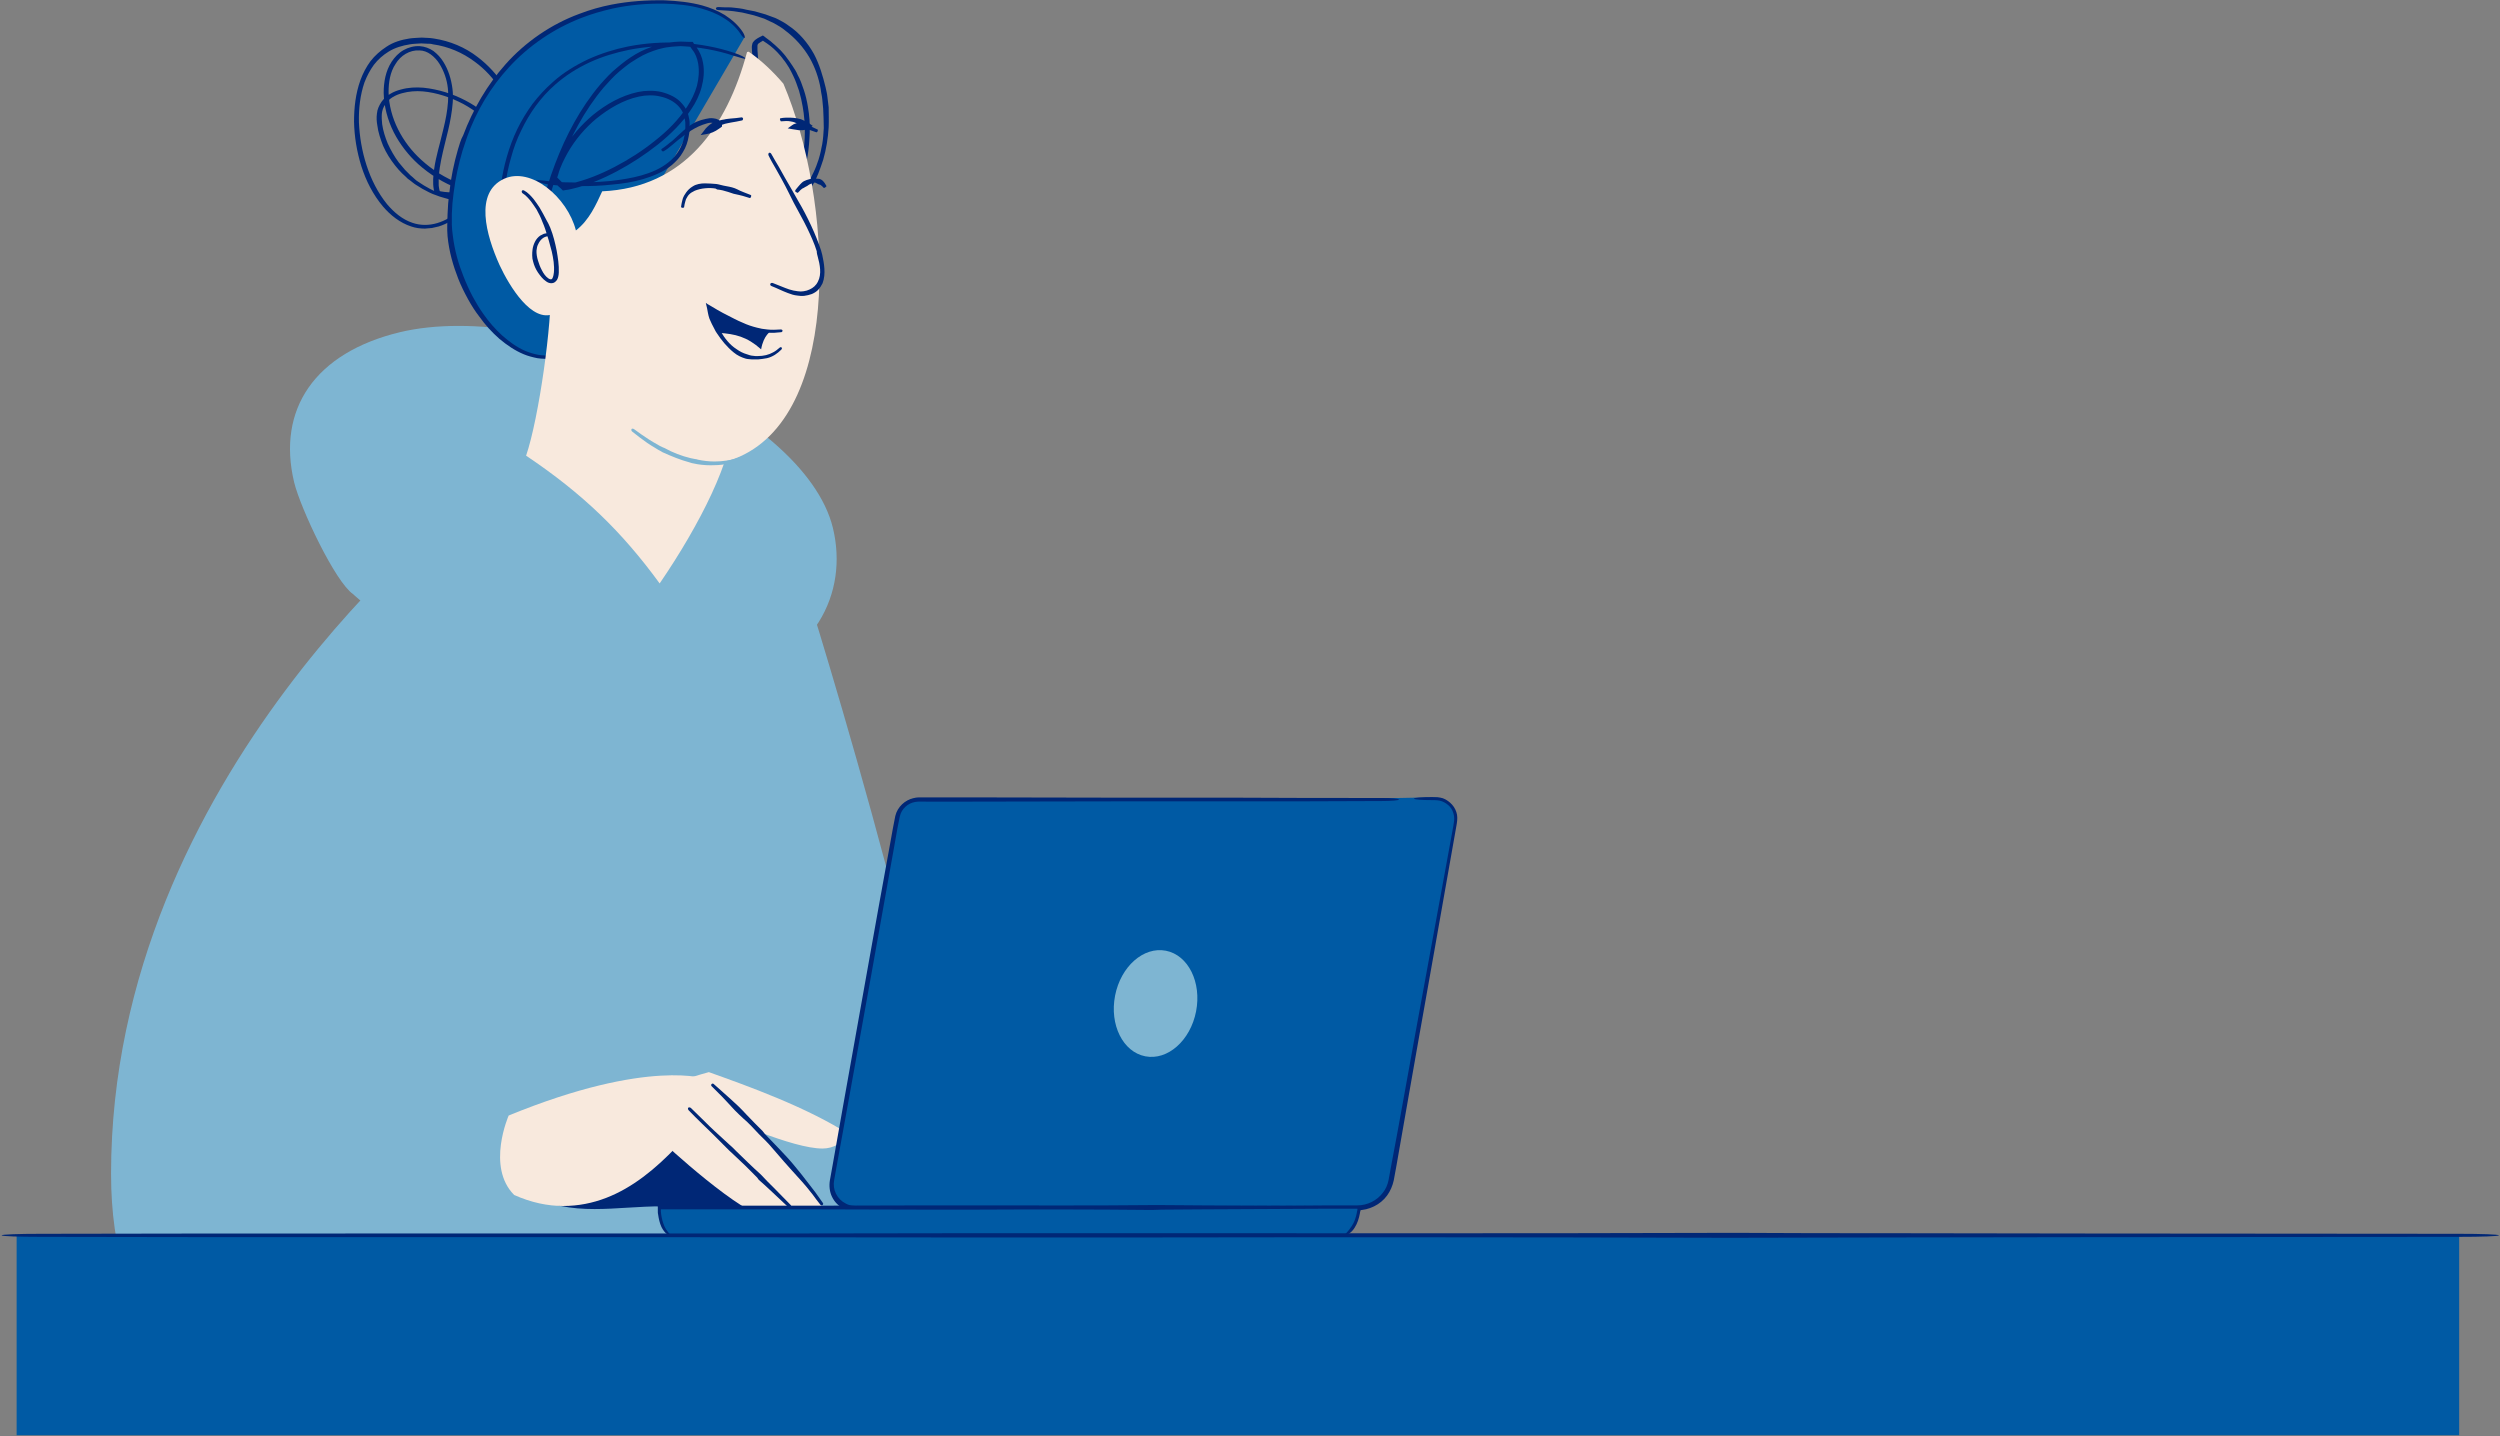 <svg width="818" height="470" viewBox="0 0 818 470" fill="none" xmlns="http://www.w3.org/2000/svg">
<rect x="0" y="0" width="818" height="470" fill="#808080" stroke="none"/>
<g clip-path="url(#clip0_2156_325)">
<path d="M160.84 64.6C157.84 65.1 154.74 65.2 151.74 64.9C150.94 64.9 150.24 64.7 149.44 64.6C148.74 64.5 147.94 64.4 147.24 64.2C145.74 63.8 144.34 63.4 142.94 62.8C141.44 62.3 140.14 61.5 138.74 60.7L136.74 59.4C136.04 59 135.54 58.4 134.94 57.9L134.34 57.4C134.14 57.2 133.94 57 133.74 56.8L132.54 55.6C131.84 54.8 131.14 53.9 130.44 53.1C129.04 51.2 127.84 49.1 126.84 46.9C126.04 44.9 125.34 42.8 125.04 40.6C124.94 39.5 124.84 38.3 124.94 37.2C125.04 36.1 125.44 35 126.14 34C127.34 32.2 129.34 31.1 131.54 30.5C133.74 29.9 136.04 29.7 138.34 29.9C142.94 30.3 147.54 31.9 151.54 34C153.54 35.1 155.44 36.3 157.14 37.8C158.84 39.3 160.34 41 161.44 42.9C162.54 44.8 163.04 47 162.84 49.2C162.64 51.4 161.94 53.6 160.94 55.6C159.84 57.8 158.34 59.9 156.74 61.7C156.44 62 156.54 62 156.44 62L155.84 61.8L154.04 61.3C152.84 61 151.64 60.5 150.44 60.1C145.74 58.3 141.44 55.6 137.84 52.3C134.74 49.5 132.14 46.1 130.24 42.3C128.34 38.5 127.24 34.4 127.14 30.2C127.14 26.9 127.64 23.6 129.44 20.9C131.04 18.2 134.04 16.3 137.24 16.5C138.54 16.5 139.84 17 140.94 17.8C142.04 18.6 143.04 19.7 143.74 20.8C145.24 23.2 146.24 26 146.54 28.9C146.84 31.8 146.54 34.8 146.04 37.7C145.54 40.6 144.74 43.5 144.04 46.4L143.34 49.1C142.84 51.1 142.34 53.2 142.04 55.4C141.74 57.6 141.54 59.8 141.94 62L142.04 62.4L142.14 62.7L142.24 63.1L142.34 63.5V63.7C142.34 63.8 142.44 63.7 142.54 63.8L143.34 64L144.24 64.2L145.04 64.3C146.14 64.4 147.24 64.5 148.44 64.5C150.74 64.4 152.94 63.9 154.94 63.2C157.74 62.2 160.34 60.7 162.64 58.8C164.94 56.9 166.74 54.5 168.04 51.8C169.64 48.3 170.14 44.3 169.64 40.5C168.44 31.8 163.14 23.9 156.34 18.7C152.24 15.5 147.24 13.4 141.94 12.6C141.24 12.5 140.64 12.4 139.94 12.4L137.94 12.3C136.64 12.4 135.24 12.4 133.94 12.6C131.34 13 128.64 13.8 126.44 15.3C124.44 16.6 122.64 18.2 121.24 20C119.84 21.9 118.74 24 117.94 26.2C116.34 30.6 115.84 35.3 115.84 39.8C115.94 44.7 116.74 49.6 118.24 54.4C119.74 59.1 122.04 63.7 125.34 67.6C127.74 70.4 130.84 72.9 134.54 74.1C135.94 74.6 137.54 74.8 139.04 74.8C139.84 74.7 140.54 74.7 141.34 74.6C142.04 74.4 142.84 74.3 143.54 74.1C146.44 73.2 148.94 71.6 151.24 69.7C154.44 66.9 157.04 63.5 159.14 59.9C161.84 55.4 163.74 50.3 165.04 45.2C165.34 44.2 165.34 43.3 165.04 43.2C164.74 43.1 164.34 43.9 164.04 44.9C162.64 49.9 160.74 55 158.04 59.4C155.94 62.9 153.44 66.2 150.34 68.9C148.14 70.7 145.74 72.2 143.04 73C140.34 73.8 137.54 73.8 134.94 72.9C131.64 71.8 128.94 69.5 126.64 66.8C123.64 63.1 121.44 58.7 119.94 54.1C118.44 49.5 117.64 44.7 117.44 40C117.34 35.6 117.84 31.1 119.24 27C120.04 24.9 121.04 23 122.34 21.2C123.64 19.5 125.34 18 127.14 16.9C129.24 15.6 131.64 14.9 134.14 14.5C135.34 14.3 136.64 14.3 137.84 14.2L139.74 14.3C140.34 14.3 141.04 14.3 141.64 14.5C146.64 15.2 151.34 17.2 155.34 20.2C158.64 22.6 161.54 25.7 163.74 29.3C165.94 32.8 167.54 36.8 168.04 40.9C168.54 44.5 167.94 48.2 166.44 51.4C164.14 56.3 159.44 59.9 154.34 61.7L152.54 62.3C151.94 62.4 151.34 62.6 150.64 62.7C148.94 63 147.24 63 145.44 62.8C145.04 62.7 144.54 62.7 144.14 62.6L143.84 62.5V62.3L143.74 62L143.64 61.4C143.54 61 143.54 60.5 143.54 60.1C143.44 56.6 144.14 53.1 144.94 49.6L145.54 47.1C146.24 44.2 147.04 41.3 147.54 38.2C148.04 35.2 148.44 32.1 148.04 29C147.64 25.9 146.74 22.9 145.04 20.2C144.24 18.9 143.14 17.7 141.84 16.7C140.54 15.8 138.94 15.2 137.34 15.1C135.44 15 133.64 15.5 132.04 16.4C130.44 17.3 129.14 18.7 128.14 20.2C126.14 23.3 125.54 26.9 125.54 30.4C125.64 34.9 126.84 39.3 128.84 43.3C130.84 47.2 133.64 50.8 136.84 53.7C140.64 57.1 145.14 59.9 149.94 61.7C151.14 62.1 152.34 62.6 153.64 62.9L155.54 63.4L156.74 63.7C156.84 63.7 156.84 63.8 156.94 63.7L157.04 63.5L157.34 63.2L157.74 62.7C159.44 60.8 161.04 58.7 162.24 56.4C163.34 54.3 164.24 52 164.44 49.5C164.74 47 164.14 44.4 162.94 42.3C161.74 40.1 160.04 38.3 158.24 36.8C156.44 35.3 154.44 34 152.34 32.9C148.14 30.7 143.44 29.2 138.54 28.7C136.14 28.5 133.64 28.6 131.14 29.3C128.74 29.9 126.34 31.2 124.84 33.3C124.04 34.5 123.44 35.8 123.34 37.1C123.14 38.5 123.24 39.7 123.44 40.9C123.74 43.4 124.54 45.6 125.34 47.7C126.34 50 127.74 52.2 129.24 54.1C129.94 55 130.74 55.9 131.54 56.7L132.84 57.9C133.04 58.1 133.24 58.3 133.44 58.5L134.14 59C134.84 59.5 135.44 60.1 136.14 60.5L138.24 61.8C139.74 62.6 141.14 63.4 142.74 63.9C144.14 64.5 145.74 64.8 147.24 65.3C148.04 65.5 148.74 65.6 149.54 65.7C150.34 65.8 151.04 66 151.84 66C154.94 66.2 158.14 66.1 161.14 65.6C162.24 65.4 163.04 65 163.04 64.8C162.84 64.5 161.94 64.5 160.84 64.6Z" fill="#002776"/>
<path d="M255.64 53.6C256.14 51 256.14 48.3 255.74 45.7C255.54 44.3 255.34 43 254.94 41.7C254.74 40.8 254.44 39.9 254.24 38.9C253.94 37.9 253.64 36.9 253.34 35.9C252.74 34.1 252.04 32.3 251.24 30.3C249.74 26.7 248.44 22.8 248.04 19.1C247.94 18.2 247.94 17.2 247.84 16.3C247.84 15.8 247.84 15.3 247.84 14.9C247.94 14.5 247.94 14.4 248.24 14.2C248.54 14 248.94 13.7 249.34 13.5L249.64 13.3C249.64 13.3 249.64 13.3 249.74 13.4L250.94 14.2C251.34 14.5 251.74 14.8 252.04 15C252.84 15.6 253.64 16.4 254.34 17.1C255.04 17.9 255.74 18.6 256.34 19.5C257.04 20.3 257.54 21.2 258.14 22.1C258.64 23 259.14 23.9 259.54 24.8C260.34 26.4 260.84 28 261.44 29.7C261.94 31.4 262.34 33.1 262.64 34.9C263.14 37.7 263.34 40.5 263.34 43.3C263.34 45.7 263.14 48.2 262.74 50.7C262.34 53.2 261.74 55.6 261.14 58L260.84 59.1C260.64 60 260.44 60.8 260.24 61.7L260.14 62.4L260.04 62.7C260.04 62.8 259.94 63 259.94 63.2L259.74 65.7L259.64 67V67.6V67.9V68.1V68.2L259.74 68.1L261.54 66.3C262.14 65.7 262.74 65.1 263.24 64.4L263.74 63.8L264.14 63.2C265.64 61.2 266.84 59.1 267.74 56.8C268.34 55.3 268.84 53.8 269.34 52.3C269.84 50.6 270.24 48.8 270.54 47C270.84 45.2 271.04 43.4 271.14 41.6C271.24 39.4 271.14 37.3 271.14 35.1L270.74 31.8C270.64 30.7 270.34 29.6 270.14 28.6C269.24 24.9 268.14 21.1 266.34 17.7C264.34 14.1 261.54 10.7 258.04 8.4L257.04 7.7L256.04 7.1L253.94 6L250.44 4.7L246.94 3.7L244.34 3.2L243.04 2.9C242.64 2.8 242.14 2.8 241.74 2.7C240.64 2.6 239.54 2.4 238.44 2.4C237.34 2.4 236.24 2.4 235.04 2.3C234.54 2.3 234.24 2.5 234.24 2.8C234.24 3.1 234.64 3.3 235.04 3.3C236.14 3.4 237.24 3.4 238.34 3.5C239.44 3.6 240.54 3.7 241.54 3.9C241.94 4 242.44 4 242.84 4.1L244.14 4.4C244.94 4.6 245.84 4.8 246.64 5L250.04 6.1L253.24 7.6L255.14 8.7L256.04 9.3L256.94 10C260.14 12.4 262.84 15.4 264.84 18.8C266.64 21.9 267.94 25.6 268.54 29.2C268.64 30.3 268.94 31.3 269.04 32.4C269.14 33.5 269.24 34.5 269.34 35.6C269.44 37.7 269.54 39.9 269.54 41.9C269.44 43.6 269.34 45.4 269.04 47.1C268.74 48.8 268.34 50.6 267.84 52.2C267.34 53.7 266.84 55.1 266.14 56.5C265.14 58.6 263.94 60.6 262.54 62.4C262.34 62.6 262.24 62.8 262.04 63L261.74 63.3C261.74 63.3 261.74 63.4 261.74 63.3L261.84 62.8C261.84 62.4 261.94 62.1 262.04 61.7C262.14 61 262.34 60.2 262.44 59.5L262.64 58.5C263.14 56.1 263.84 53.6 264.24 51.1C264.64 48.6 264.84 46 264.94 43.5C265.04 40.6 264.84 37.7 264.34 34.9C264.04 33.1 263.64 31.3 263.04 29.5C262.44 27.7 261.84 26 260.94 24.4C260.54 23.4 259.94 22.5 259.34 21.6C258.74 20.7 258.14 19.8 257.44 18.9C256.84 18 256.04 17.2 255.34 16.4C254.54 15.7 253.84 14.9 252.94 14.2C252.54 13.9 252.24 13.5 251.74 13.2L250.54 12.3L250.04 11.9L249.74 11.7L249.64 11.6L249.44 11.7L248.44 12.2C248.04 12.4 247.54 12.7 247.04 13.1C246.84 13.3 246.54 13.6 246.34 13.9C246.14 14.2 246.14 14.6 246.04 14.9C245.94 15.5 246.04 16 246.04 16.5C246.14 17.5 246.14 18.5 246.34 19.5C246.94 23.5 248.34 27.3 249.54 31.1C250.24 33.1 250.94 35 251.54 36.7C251.94 37.7 252.24 38.6 252.64 39.6C252.94 40.5 253.24 41.4 253.44 42.3C253.84 43.6 254.14 44.9 254.34 46.2C254.74 48.7 254.84 51.2 254.44 53.7C254.34 54.1 254.54 54.5 254.74 54.6C255.24 54.4 255.54 54.1 255.64 53.6Z" fill="#002776"/>
<path d="M263.14 190.9C263.14 190.9 317.44 362.4 317.44 427.6C317.44 430.4 317.34 433.2 317.24 435.7L54.74 441.7C42.84 428.1 36.34 409.7 36.34 384.1C36.34 253.2 150.64 165.6 150.74 165.5C150.64 165.4 150.54 165.3 150.54 165.3L263.14 190.9Z" fill="#7EB5D2"/>
<path d="M237.04 223.8C266.84 216.6 277.64 194 272.54 172.8C263.14 133.8 177.74 97.5 130.84 108.7C103.04 115.4 90.54 133.9 96.24 157.8C98.34 166.4 109.74 190.5 115.54 194.4C115.54 194.5 164.74 240.9 237.04 223.8Z" fill="#7EB5D2"/>
<path d="M172.14 390.4C179.74 394.6 187.04 395.6 194.54 395.6C201.84 395.6 208.64 394.7 217.14 394.7C230.74 394.7 248.34 397.8 251.44 397.8C253.34 397.8 254.84 397.3 254.74 395.3C253.04 377.5 240.64 394.7 212.04 368L172.14 390.4Z" fill="#002776"/>
<path d="M168.24 391C173.84 393.5 179.24 394.6 184.24 394.6C204.34 394.6 218.64 379.3 231.34 363.8C238.24 366 259.14 375.8 269.14 375.8C272.74 375.8 275.64 373.9 278.04 371.3C263.94 362.2 244.24 355.2 231.94 350.8C231.94 350.8 173.14 366.4 168.24 391Z" fill="#F8E9DD"/>
<path d="M220.34 365.2C227.24 371.4 234.54 377.3 241.44 383.7C241.54 383.8 256.34 397 261.54 397C263.74 397 266.04 396.1 269.14 394.3C257.84 377.9 231.34 353.2 231.24 353.1C231.24 353.1 212.54 346.1 166.44 365C166.44 365 159.04 381.8 168.24 391C168.24 391 215.74 384.9 220.34 365.2Z" fill="#F8E9DD"/>
<path d="M249.54 370.1C247.84 368.4 246.04 366.6 244.34 364.8C243.44 363.8 242.54 362.9 241.74 362.1L240.34 360.8L239.04 359.6L237.14 357.9L233.54 354.7C233.34 354.5 233.04 354.5 232.84 354.7C232.64 354.9 232.64 355.2 232.84 355.4C233.94 356.5 235.14 357.7 236.24 358.8L237.94 360.6C238.34 361 238.74 361.5 239.14 361.9C239.54 362.4 240.04 362.8 240.44 363.3C241.24 364.1 242.14 365 243.14 365.9C245.04 367.5 246.74 369.4 248.34 371.1L249.24 372C250.94 373.6 252.54 375.4 254.04 377.2C255.64 379.1 257.34 381 259.04 382.9L260.94 385C261.94 386.1 262.94 387.2 263.94 388.4C264.64 389.2 265.24 390.1 265.94 390.9C266.74 392 267.54 393.1 268.44 394.2C268.64 394.4 268.94 394.5 269.14 394.3C269.34 394.1 269.44 393.8 269.24 393.6C268.44 392.5 267.64 391.3 266.84 390.2C266.14 389.3 265.54 388.5 264.84 387.6L262.04 384C261.44 383.3 260.84 382.5 260.24 381.8C258.64 379.8 256.84 377.9 255.14 376.1C253.54 374.4 251.84 372.7 250.24 371L249.54 370.1Z" fill="#002776"/>
<path d="M225.44 362.6C226.14 363.7 251.84 388.2 258.94 395.3C256.34 397.4 253.84 398.3 251.44 398.3C243.44 398.3 216.84 373.9 216.24 373" fill="#F8E9DD"/>
<path d="M248.24 386L250.14 387.7L252.84 390.2L257.94 395C258.24 395.3 258.64 395.3 258.84 395.1C259.04 394.9 258.94 394.5 258.64 394.2L253.64 389.1L251.04 386.5L249.24 384.6L248.84 384.2C246.14 381.8 243.54 379.2 240.94 376.7L239.64 375.4L238.74 374.6C237.14 373.1 235.44 371.6 233.84 370.1C232.64 369 231.54 367.9 230.44 366.8C229.04 365.4 227.54 364 226.14 362.6C225.84 362.3 225.54 362.3 225.24 362.4C225.04 362.5 225.04 363 225.34 363.3C226.74 364.8 228.24 366.2 229.64 367.6C230.74 368.7 231.94 369.8 233.04 370.9L237.74 375.6L238.54 376.4L239.94 377.7C242.54 380.1 245.24 382.7 247.74 385.3L248.24 386Z" fill="#002776"/>
<path d="M374.44 359C374.44 359 341.94 349.2 327.04 365.7C312.14 382.2 333.54 385.2 337.24 385.4C337.34 385.4 370.34 371.7 375.34 371.7" fill="#002776"/>
<path d="M375.24 371.7C378.34 371.7 393.24 382.4 401.44 382.4C404.34 382.4 407.04 381.3 409.34 378.3C404.64 375.9 395.84 367.8 374.34 359" fill="#F8E9DD"/>
<path d="M360.14 353.9C364.34 353.1 366.44 352.4 371.14 352.4C372.34 352.4 373.64 352.3 374.94 352.3C392.34 352.3 391.04 382 393.04 392.3C393.34 393.7 392.24 394.9 390.84 394.8C387.64 394.6 382.74 392.4 380.54 381.8C377.14 365.6 366.74 357.6 366.74 357.6" fill="#F8E9DD"/>
<path d="M382.84 354.1C382.64 353.9 382.34 353.8 382.14 353.6L381.44 353.2C380.94 352.9 380.44 352.7 379.94 352.5C378.44 351.9 376.84 351.7 375.24 351.7C372.34 351.7 369.44 351.8 366.54 352.1C366.04 352.2 365.64 352.5 365.74 352.8C365.84 353.1 366.24 353.2 366.74 353.1C369.54 352.8 372.44 352.8 375.34 352.9C376.84 352.9 378.24 353.2 379.54 353.8C379.94 354 380.44 354.2 380.84 354.5L381.44 354.9C381.64 355 381.84 355.2 382.04 355.4C382.24 355.5 382.44 355.7 382.54 355.8C384.14 357.1 385.44 358.9 386.44 360.8C387.44 362.7 388.14 364.8 388.74 366.9C388.94 367.6 389.14 368.3 389.24 369.1L389.64 370.5C390.24 373.1 390.74 375.7 391.04 378.4C391.34 380.3 391.54 382.2 391.64 384.2C391.84 386.6 392.14 389.1 392.54 391.6C392.64 392.1 392.94 392.5 393.24 392.4C393.54 392.3 393.64 391.9 393.54 391.4C393.24 389 393.04 386.5 392.74 384.1C392.54 382.2 392.34 380.2 392.14 378.3C391.84 375.6 391.54 372.9 391.04 370.2L390.74 368.8C390.54 368 390.34 367.3 390.14 366.6C389.54 364.5 388.74 362.3 387.64 360.3C386.64 358.3 385.24 356.3 383.54 354.7C383.24 354.4 383.04 354.3 382.84 354.1Z" fill="#002776"/>
<path d="M333.34 371.8C340.34 368.8 349.74 366.9 358.24 366.9C360.74 366.9 363.14 367.1 365.14 367.4C370.14 378.8 377.54 393.9 388.34 393.9C389.34 393.9 390.04 392.8 389.64 391.9C385.94 382.7 380.64 369.5 375.44 358.1C374.34 355.6 372.04 353.9 369.44 353.4C365.24 352.6 359.14 351.6 346.54 351.6C346.54 351.6 318.24 352.2 304.94 367.8C304.94 367.8 304.14 385.3 310.34 393.9C322.94 398.7 346.34 389.9 362.94 394.8C365.44 386.4 359.44 378.9 346.54 381.6C335.34 384 331.94 377 333.34 371.8Z" fill="#F8E9DD"/>
<path d="M374.44 355.2C373.64 354.4 372.64 353.8 371.64 353.3C370.94 353 370.04 352.8 369.34 352.6L367.14 352.2C364.34 351.7 361.44 351.4 358.64 351.1C358.14 351.1 357.74 351.3 357.64 351.5C357.64 351.8 358.04 352 358.54 352.1C361.34 352.4 364.14 352.9 366.94 353.4L369.14 353.8C369.84 353.9 370.44 354.1 371.14 354.4C372.04 354.8 372.74 355.4 373.44 356.1C373.54 356.3 373.74 356.4 373.84 356.6C374.54 357.3 374.94 358.2 375.44 359.3C375.94 360.3 376.34 361.3 376.84 362.3C377.74 364.3 378.54 366.3 379.44 368.3L380.34 370.4L380.94 371.7C382.04 374.1 383.14 376.6 384.14 379C384.94 380.8 385.64 382.5 386.34 384.3C387.24 386.5 388.14 388.8 389.14 391.1C389.34 391.6 389.74 391.8 389.94 391.7C390.14 391.6 390.24 391.2 390.04 390.7C389.14 388.4 388.24 386.1 387.34 383.9C386.64 382.1 385.94 380.4 385.24 378.6L382.24 371.1L381.74 369.8L380.84 367.7C379.94 365.7 379.04 363.7 378.14 361.7L376.84 358.7C376.64 358.2 376.44 357.7 376.14 357.1C375.84 356.6 375.54 356 375.14 355.6C374.84 355.6 374.64 355.4 374.44 355.2Z" fill="#002776"/>
<path d="M804.64 404.2H5.44V469.6H804.64V404.2Z" fill="#005AA4"/>
<path d="M457.64 261.1H300.54C297.04 261.1 294.04 263.6 293.44 267L272.14 385.8C271.24 390.6 274.94 395 279.84 395H444.24C449.64 395 454.24 391.1 455.24 385.8L476.24 268.8C476.94 264.7 473.84 261 469.74 261H462.74" fill="#005AA4"/>
<path d="M336.64 395.8C364.64 395.7 393.54 395.7 421.94 395.9C429.64 395.9 437.04 395.9 444.14 396C447.94 396 451.64 394.2 453.84 391.2C454.94 389.7 455.64 388 456.04 386.2C456.34 384.5 456.64 382.9 456.94 381.3C458.24 374.1 459.44 366.8 460.74 359.6C461.94 353 463.04 346.3 464.24 339.7L469.34 311L474.14 283.8L476.54 270.2C476.74 269.1 476.94 267.8 476.74 266.6C476.54 265.4 475.94 264.2 475.14 263.3C474.34 262.4 473.24 261.6 472.14 261.2C470.94 260.8 469.64 260.8 468.54 260.8C465.24 260.8 462.64 261 462.64 261.3C462.64 261.6 465.24 261.8 468.54 261.8C469.74 261.8 470.74 261.8 471.84 262.2C472.84 262.6 473.74 263.2 474.44 264C475.14 264.8 475.54 265.8 475.74 266.9C475.94 268 475.74 269 475.54 270.2L473.04 283.9L468.04 311.2L462.84 339.6C461.64 346.2 460.44 352.9 459.24 359.5C457.94 366.7 456.64 373.9 455.24 381.2C454.94 382.8 454.64 384.4 454.34 386.1C454.04 387.6 453.44 389.1 452.44 390.3C450.54 392.8 447.44 394.4 444.14 394.4C437.04 394.4 429.64 394.4 421.84 394.5C393.54 394.7 364.64 394.6 336.64 394.6H322.14C308.64 394.6 294.94 394.6 281.34 394.6C280.44 394.6 279.64 394.6 278.94 394.5C278.14 394.4 277.44 394.2 276.74 393.8C275.34 393.1 274.24 392 273.54 390.6C272.84 389.2 272.64 387.7 272.94 386.1C273.24 384.4 273.54 382.8 273.84 381.1C275.04 374.5 276.24 367.8 277.44 361.3C282.54 333 287.84 303.8 292.94 275L293.64 271L294.04 269L294.24 268L294.34 267.5L294.44 267.1C294.94 264.7 297.04 262.8 299.44 262.4C300.54 262.2 302.04 262.3 303.34 262.3H307.44H315.64C332.84 262.3 350.14 262.2 367.44 262.2H404.74C420.24 262.2 436.24 262.2 452.04 262.1C455.24 262.1 457.74 261.9 457.74 261.6C457.74 261.3 455.24 261.1 452.04 261.1C436.24 261.1 420.14 261.1 404.64 261C392.24 261 379.84 261 367.44 261L315.54 260.9H307.44H303.34H301.34C300.74 260.9 299.84 260.9 299.14 261.1C296.14 261.7 293.64 264 292.94 267C292.34 269.8 291.94 272.3 291.44 275C286.14 303.9 281.04 333.1 275.94 361.4C274.74 368 273.64 374.6 272.44 381.2C272.14 382.9 271.84 384.5 271.54 386.2C271.24 388 271.44 390 272.24 391.6C273.04 393.3 274.44 394.7 276.14 395.5C276.94 395.9 277.84 396.2 278.84 396.3C279.34 396.4 279.74 396.4 280.24 396.4H281.54C295.14 396.4 308.74 396.4 322.24 396.4L336.64 395.8Z" fill="#002776"/>
<path d="M391.356 330.935C393.217 321.395 388.792 312.504 381.475 311.077C374.157 309.65 366.716 316.227 364.856 325.767C362.995 335.308 367.419 344.198 374.737 345.626C382.055 347.053 389.496 340.475 391.356 330.935Z" fill="#7EB5D2"/>
<path d="M219.14 404.2C215.04 401.5 215.64 395 215.64 395H444.84C444.84 395 444.44 402 440.04 404.2" fill="#005AA4"/>
<path d="M380.14 395.8C384.74 395.8 389.34 395.7 393.94 395.7L413.84 395.6L432.74 395.5H442.14H444.04H444.14V395.6V395.9L444.04 396.3C444.04 396.5 443.94 396.7 443.94 396.9C443.64 398.4 443.14 399.9 442.34 401.1C441.74 402 441.24 402.7 440.74 403.2C440.24 403.7 439.94 404 439.94 404.1C439.94 404.2 440.44 404.1 441.14 403.8C441.84 403.4 442.64 402.7 443.24 401.7C444.14 400.3 444.64 398.7 444.94 397.1C444.94 396.9 445.04 396.7 445.04 396.5L445.14 396.2L445.24 395.8C445.24 395.5 445.34 395.2 445.34 394.9V394.7V394.6H445.24H444.84H442.04H432.54L413.54 394.5L393.84 394.4C389.24 394.4 384.64 394.3 380.04 394.3H376.84C357.54 394.5 337.74 394.4 318.74 394.4H308.84H302.44C290.64 394.4 278.94 394.5 267.14 394.5H241.74C236.44 394.5 231.04 394.5 225.64 394.5C222.94 394.5 220.24 394.5 217.54 394.5H216.44C216.14 394.5 215.94 394.5 215.64 394.5H215.24C215.14 394.6 215.24 394.7 215.24 394.9C215.24 395.2 215.24 395.4 215.24 395.7C215.24 396 215.24 396.2 215.24 396.4C215.24 396.7 215.24 397.1 215.34 397.4C215.54 398.8 215.84 400.2 216.44 401.5C216.94 402.5 217.64 403.4 218.24 403.8C218.84 404.2 219.34 404.4 219.34 404.3C219.54 404 218.14 403 217.34 401.1C216.84 399.9 216.54 398.7 216.34 397.4C216.34 397.1 216.24 396.7 216.24 396.4V396V395.8V395.7H216.34H216.54H217.44C220.14 395.7 222.84 395.7 225.54 395.7C230.94 395.7 236.34 395.7 241.64 395.7C250.14 395.7 258.54 395.7 267.04 395.7L302.44 395.8H308.64H318.64C337.74 395.7 357.44 395.7 376.94 395.9L380.14 395.8Z" fill="#002776"/>
<path d="M571.14 405C586.14 405 601.24 404.9 616.24 404.9L681.34 404.8C722.44 404.8 763.44 404.7 804.54 404.7C811.84 404.7 817.64 404.5 817.64 404.2C817.64 403.9 811.84 403.7 804.54 403.7C763.24 403.7 721.94 403.6 680.64 403.6L616.34 403.5C601.24 403.5 586.24 403.5 571.24 403.4H560.64C497.54 403.6 433.04 403.5 370.74 403.5H338.34H317.34C278.94 403.6 240.54 403.6 201.94 403.6C174.24 403.6 146.54 403.6 118.84 403.6C84.34 403.6 48.64 403.6 13.34 403.7C6.14 403.7 0.54 403.9 0.54 404.2C0.54 404.5 6.14 404.7 13.34 404.7C48.64 404.8 84.44 404.8 119.04 404.8C146.64 404.8 174.24 404.8 202.04 404.8C240.64 404.8 279.14 404.9 317.74 404.9H338.04H370.74C433.04 404.8 497.54 404.8 560.94 405H571.14Z" fill="#002776"/>
<path d="M243.54 12.3C238.54 3 226.54 0.6 215.74 0.6C171.14 0.6 147.04 35.5 147.04 73.6C147.04 91.2 161.84 117 178.94 117C180.14 117 181.34 116.9 182.44 116.6" fill="#005AA4"/>
<path d="M149.84 48.9C148.54 53.4 147.54 58.1 147.04 62.9L146.64 66.5L146.44 70.1L146.34 73.7V75.5L146.44 77.3C146.94 82.5 148.34 87.1 149.94 91.2C150.84 93.5 151.94 95.7 153.14 97.9C154.24 99.9 155.44 101.8 156.84 103.6C158.74 106.3 160.94 108.7 163.44 110.9C165.84 112.9 168.44 114.7 171.34 115.9C172.74 116.5 174.34 116.9 175.84 117.2C176.64 117.3 177.44 117.4 178.24 117.4C179.04 117.5 179.84 117.4 180.64 117.3C181.74 117.2 182.54 116.8 182.54 116.5C182.44 116.2 181.64 116.2 180.54 116.3C179.84 116.4 179.04 116.4 178.34 116.3C177.64 116.3 176.84 116.2 176.14 116.1C174.64 115.8 173.24 115.4 171.84 114.8C169.04 113.6 166.64 111.8 164.34 109.8C162.04 107.7 159.94 105.3 158.14 102.7C156.84 100.9 155.74 99 154.64 97C153.54 94.9 152.54 92.7 151.64 90.4C150.04 86.4 148.74 82 148.14 76.9L147.94 75.2L147.84 73.5C147.84 72.3 147.84 71.2 147.84 70L148.04 66.5L148.44 63C149.04 58.3 150.04 53.7 151.34 49.3C151.84 47.8 152.34 46.3 152.84 44.8C155.84 36.4 160.54 28.5 166.54 22C172.94 15 181.14 9.4 190.14 5.9C193.44 4.6 196.94 3.6 200.44 2.8C205.94 1.6 211.74 1.1 217.44 1.2C221.54 1.3 225.64 1.7 229.54 2.8C231.94 3.5 234.44 4.4 236.64 5.8C238.84 7.1 240.84 8.9 242.24 11C242.74 11.9 243.44 12.5 243.64 12.4C243.84 12.3 243.64 11.4 243.04 10.5C241.54 8.2 239.44 6.4 237.14 4.9C234.84 3.5 232.34 2.5 229.84 1.8C225.84 0.7 221.64 0.3 217.44 0.1C211.64 1.0848e-05 205.84 0.4 200.14 1.5C196.54 2.2 193.04 3.2 189.64 4.5C180.34 7.9 171.84 13.8 165.44 21C159.44 27.7 154.74 35.8 151.54 44.3C150.74 45.7 150.34 47.3 149.84 48.9Z" fill="#002776"/>
<path d="M228.44 20.8C228.84 23.2 228.64 25.7 228.04 28.1C227.34 30.5 226.24 32.8 224.84 34.9C222.04 39.2 218.34 42.9 214.24 46.1C210.14 49.4 205.74 52.2 201.14 54.6C196.54 57 191.64 59 186.64 60.1L185.64 60.3L184.74 60.4H184.64L184.44 60.2L183.74 59.5C183.24 59 182.84 58.6 182.34 58.1C182.34 58.1 182.34 58.1 182.34 58L182.64 57.1C183.34 54.5 184.54 52.2 185.74 50C188.24 45.6 191.54 41.8 195.14 38.8C199.24 35.5 203.94 32.7 209.04 31.6C209.64 31.5 210.24 31.4 210.84 31.3L212.64 31.2C213.84 31.2 215.04 31.3 216.14 31.6C218.44 32.1 220.64 33.2 222.14 34.9C223.24 36.1 223.94 37.7 224.14 39.4C224.24 39.8 224.24 40.2 224.24 40.6V41.9C224.14 42.8 224.14 43.6 223.94 44.5C223.34 47.9 221.44 51 218.74 53.1C216.14 55.2 213.04 56.5 209.84 57.4C206.64 58.3 203.34 58.8 199.94 59.2C196.54 59.5 193.24 59.7 189.84 59.7C186.44 59.7 183.14 59.7 179.74 59.3C177.34 59 175.44 58.8 175.44 59.1C175.34 59.4 177.24 60 179.64 60.4C183.04 60.8 186.54 60.9 189.94 60.9C193.34 60.9 196.74 60.8 200.24 60.4C203.64 60.1 207.04 59.6 210.44 58.6C213.74 57.6 217.04 56.3 219.84 54C221.24 52.8 222.54 51.4 223.44 49.8C224.44 48.2 225.04 46.4 225.34 44.6C225.54 43.7 225.64 42.8 225.64 41.9C225.64 41.4 225.64 41 225.64 40.5C225.64 40 225.64 39.6 225.54 39.1C225.24 37.2 224.54 35.4 223.24 34C221.54 31.9 219.04 30.8 216.44 30.1C215.14 29.8 213.84 29.7 212.54 29.7L210.64 29.8C210.04 29.9 209.34 30 208.74 30.1C203.24 31.3 198.34 34.1 194.04 37.6C190.24 40.8 186.84 44.6 184.24 49.3C183.94 49.9 183.64 50.5 183.34 51.1L182.84 52L182.44 52.9C182.14 53.5 181.94 54.2 181.64 54.8C181.34 55.4 181.24 56.1 181.04 56.8L180.74 57.8L180.44 58.7C180.64 58.9 180.94 59.2 181.14 59.4C181.64 59.9 182.14 60.4 182.64 60.9L183.44 61.6L184.04 62.2C184.14 62.4 184.34 62.3 184.44 62.3L184.94 62.2C185.74 62.1 186.44 62 187.14 61.8C192.34 60.6 197.24 58.5 201.94 56C206.64 53.5 211.04 50.6 215.24 47.3C219.34 44 223.24 40.2 226.14 35.8C227.64 33.6 228.84 31.2 229.54 28.6C230.24 26 230.54 23.3 230.04 20.6C229.74 18.7 228.94 16.9 227.84 15.4L227.04 14.3L226.74 13.8C226.74 13.8 226.74 13.7 226.64 13.7H226.44H226.14H225.34C224.44 13.7 223.54 13.6 222.64 13.6C220.04 13.7 217.54 14 215.04 14.7C212.64 15.5 210.24 16.4 208.04 17.7L207.24 18.2L206.44 18.7L204.84 19.8C203.84 20.6 202.84 21.3 201.84 22.2C199.84 23.8 198.14 25.7 196.44 27.6C189.84 35.4 185.14 44.4 181.64 53.6C179.74 58.6 178.14 63.7 177.04 69C176.54 71.7 176.04 74.3 175.84 77.1C175.64 79.9 175.74 82.6 175.84 85.3C175.94 88 176.04 90.7 175.84 93.3C175.74 94.6 175.54 95.9 175.34 97.2L175.24 97.7C175.44 97.8 174.54 97.5 174.04 97.1C171.84 95.9 170.04 94 168.74 91.7C167.44 89.5 166.54 87 165.94 84.4C165.04 80.6 164.74 76.6 164.64 72.6C164.64 68.6 164.84 64.6 165.34 60.7C165.74 57.6 166.34 54.5 167.24 51.5C168.04 48.5 169.14 45.5 170.54 42.7C173.24 37 176.94 31.8 181.64 27.7C185.04 24.7 188.84 22.3 192.94 20.4C197.04 18.5 201.44 17.2 205.84 16.3C211.44 15.2 217.14 14.9 222.94 15.1C228.74 15.4 234.44 16.4 239.94 18.2C242.14 18.9 243.94 19.4 244.04 19.2C244.14 19 242.44 18 240.24 17.3C234.64 15.4 228.84 14.4 222.94 14C217.04 13.7 211.14 14.1 205.54 15.2C201.04 16.1 196.64 17.5 192.44 19.4C188.24 21.4 184.24 23.8 180.84 26.9C178.44 29 176.24 31.4 174.24 34C172.34 36.6 170.64 39.4 169.24 42.3C166.44 48.1 164.74 54.4 163.84 60.8C163.24 64.8 163.04 68.8 163.04 72.8C163.04 76.8 163.34 80.9 164.24 84.8C164.84 87.5 165.74 90.2 167.14 92.6C168.54 95.1 170.54 97.3 173.04 98.7C173.74 99.1 174.04 99.2 175.54 99.8L176.04 100L176.24 100.1H176.34V100V99.9L176.64 99L176.84 98.1L176.94 97.6C177.24 96.2 177.44 94.8 177.54 93.5C177.74 90.7 177.64 88 177.54 85.3C177.44 82.6 177.34 79.9 177.54 77.3C177.74 74.7 178.14 72 178.74 69.4C179.84 64.2 181.34 59.1 183.14 54.2C186.54 45.1 191.14 36.2 197.54 28.6C199.14 26.8 200.84 24.9 202.74 23.3C203.64 22.5 204.64 21.8 205.64 21C206.14 20.6 206.64 20.3 207.14 20L207.94 19.5L208.74 19C210.84 17.7 213.14 16.8 215.44 16.1C216.64 15.8 217.74 15.5 218.94 15.4C220.14 15.2 221.34 15.2 222.54 15.1C223.44 15.1 224.34 15.2 225.14 15.2H225.74C225.84 15.2 225.84 15.2 225.84 15.3L226.54 16.3C227.54 17.5 228.14 19.1 228.44 20.8Z" fill="#002776"/>
<path d="M239.84 137.1C240.04 149.8 229.04 171.6 215.84 190.9C203.44 173.9 190.64 161.5 172.14 149.1C176.34 136.8 180.74 105.2 180.14 93.6L239.84 137.1Z" fill="#F8E9DD"/>
<path d="M244.94 16.9C249.04 19.7 252.94 23.4 256.34 27.4C272.24 64.8 276.14 134.1 242.04 149.4C232.64 153.6 220.74 151.9 206.54 140.4C206.54 140.4 188.74 126.1 181.14 102.7C174.04 105.7 166.74 93.8 163.44 86.7C159.04 76.9 155.14 63 164.94 58.5C173.74 54.5 185.64 64.5 188.44 75.4C192.84 72 195.04 66.9 197.04 62.6C223.74 61.4 237.84 41.7 244.44 17C244.64 17 244.74 17 244.94 16.9Z" fill="#F8E9DD"/>
<path d="M216.94 146.4C216.24 146.1 215.64 145.8 215.04 145.4C214.14 144.9 213.24 144.4 212.34 143.8C210.64 142.7 209.04 141.6 207.44 140.4C207.14 140.2 206.74 140.2 206.64 140.4C206.54 140.6 206.54 141 206.84 141.2C208.44 142.5 210.04 143.7 211.74 144.9C212.64 145.5 213.54 146.1 214.44 146.6C215.04 147 215.74 147.4 216.34 147.7L216.84 148C219.74 149.3 222.64 150.5 225.64 151.3C226.14 151.5 226.64 151.6 227.24 151.7C227.54 151.8 227.94 151.8 228.24 151.9C230.14 152.2 232.04 152.3 233.94 152.2C235.34 152.2 236.74 152 238.04 151.8C239.74 151.5 241.44 151 243.04 150.3C243.34 150.1 243.54 149.8 243.44 149.6C243.34 149.4 243.04 149.3 242.64 149.4C241.04 150 239.44 150.5 237.74 150.7C236.44 150.9 235.14 151 233.84 151C232.04 151 230.14 150.8 228.34 150.4C228.04 150.3 227.74 150.2 227.44 150.2C226.94 150.1 226.44 150 225.94 149.9C223.04 149.2 220.14 148.1 217.44 146.6L216.94 146.4Z" fill="#7EB5D2"/>
<path d="M181.04 90.3C180.74 91.4 180.44 91.7 179.44 91.1C178.54 90.5 177.84 89.5 177.34 88.5C176.74 87.4 176.34 86.3 176.04 85.3C175.84 84.7 175.74 84.2 175.64 83.6C175.54 83.1 175.54 82.5 175.54 82C175.64 81.2 175.74 80.5 176.14 79.8C176.74 78.5 177.84 77.4 179.34 77.3C179.64 77.3 179.84 77 179.84 76.8C179.84 76.5 179.54 76.3 179.24 76.3C178.84 76.3 178.34 76.4 177.94 76.5C177.54 76.7 177.14 76.9 176.74 77.1C176.04 77.6 175.44 78.3 175.04 79.1C174.64 79.9 174.34 80.8 174.24 81.7C174.14 82.3 174.14 83 174.14 83.6C174.14 84.3 174.24 85 174.44 85.6C174.74 86.8 175.24 88 176.04 89.2C176.84 90.3 177.54 91.3 178.74 92.1C179.04 92.3 179.34 92.5 179.84 92.6C180.24 92.7 180.74 92.7 181.24 92.5C181.64 92.3 182.04 91.9 182.24 91.6C182.44 91.3 182.54 90.9 182.64 90.6C182.74 90.1 182.84 89.7 182.84 89.2C182.94 86.7 182.54 84.3 182.14 82C181.64 79.5 181.04 77 180.04 74.5C179.64 73.6 179.24 72.7 178.74 71.9C178.04 70.6 177.34 69.2 176.54 67.9C175.94 67 175.34 66.1 174.64 65.2C173.74 64.1 172.74 63 171.44 62.3C171.14 62.2 170.84 62.2 170.74 62.5C170.64 62.7 170.74 63 170.94 63.2C172.04 63.9 172.94 64.9 173.74 65.9C174.34 66.7 174.94 67.6 175.54 68.5C176.24 69.8 176.94 71.1 177.44 72.5C177.84 73.4 178.14 74.2 178.44 75.1C179.24 77.5 179.94 79.9 180.54 82.3C181.04 84.5 181.44 86.9 181.24 89.1C181.14 89.6 181.14 90 181.04 90.3Z" fill="#002776"/>
<path d="M234.24 41C233.24 41.8 232.04 42.4 230.84 42.5L231.54 43.7C231.84 43.3 232.24 43 232.54 42.7C233.24 42.1 234.04 41.7 234.74 41.4C235.14 41.2 235.54 41 236.04 40.9C236.44 40.8 236.84 40.6 237.24 40.5C237.84 40.4 238.44 40.2 239.14 40.1C240.34 39.9 241.54 39.7 242.84 39.4C243.04 39.3 243.14 39.1 243.14 38.8C243.04 38.5 242.84 38.4 242.64 38.4C241.44 38.6 240.24 38.7 238.94 38.8C238.34 38.9 237.64 38.9 236.94 39.1C236.44 39.2 236.04 39.2 235.54 39.4C235.04 39.5 234.54 39.6 234.04 39.8C233.14 40.1 232.24 40.7 231.44 41.5C231.04 41.9 230.64 42.3 230.34 42.8L229.24 44.2L231.04 43.9C232.54 43.7 234.04 43 235.14 42.2C235.34 42.1 235.84 41.7 236.24 41.4V41.2V40.7C236.24 40.5 236.14 40.3 236.14 40C235.94 39.8 235.74 39.6 235.44 39.4C235.14 39.2 234.84 39.1 234.64 39C234.24 38.8 233.84 38.8 233.34 38.7C232.54 38.6 231.74 38.7 230.94 38.9C228.94 39.3 226.94 40.1 225.34 41.4C224.74 41.8 224.14 42.3 223.54 42.8C222.64 43.6 221.84 44.4 220.94 45.2C220.34 45.8 219.74 46.3 219.04 46.8C218.24 47.5 217.44 48.1 216.54 48.7C216.34 48.8 216.34 49.1 216.54 49.3C216.64 49.5 216.94 49.6 217.14 49.5C218.04 49 218.94 48.3 219.74 47.6C220.34 47.1 221.04 46.5 221.64 46C222.54 45.3 223.44 44.6 224.34 43.9C224.94 43.5 225.54 43.1 226.14 42.7C227.74 41.7 229.44 40.9 231.24 40.4C231.84 40.2 232.54 40.1 233.14 40.2C233.44 40.2 233.74 40.3 234.04 40.4C234.24 40.5 234.24 40.5 234.24 40.5C234.24 40.5 234.34 40.5 234.34 40.6C234.34 40.6 234.34 40.7 234.44 40.7C234.44 40.7 234.34 40.7 234.34 40.8C234.44 40.9 234.54 40.8 234.24 41Z" fill="#002776"/>
<path d="M260.74 40.9C260.34 40.9 259.94 40.8 259.54 40.8L259.84 42.1C260.24 41.8 260.74 41.7 261.24 41.8C261.74 41.9 262.14 41.9 262.64 42L263.44 42.1C263.64 42.1 263.94 42.2 264.14 42.3C264.44 42.4 264.84 42.5 265.14 42.6L267.14 43.3C267.24 43.3 267.44 43.2 267.54 42.9C267.64 42.6 267.64 42.4 267.54 42.4C266.94 42.1 266.34 41.8 265.64 41.5C265.34 41.3 264.94 41.2 264.64 41L263.94 40.7C263.64 40.6 263.44 40.5 263.14 40.4C262.64 40.3 262.04 40.2 261.34 40.2C260.64 40.3 259.74 40.5 259.14 41L257.74 42L259.44 42.3C259.84 42.4 260.34 42.4 260.74 42.5L261.34 42.6C261.64 42.6 261.94 42.6 262.14 42.6H262.34H262.64C262.84 42.6 263.14 42.5 263.34 42.5C264.24 42.3 264.84 41.9 265.44 41.5C265.64 41.4 265.74 41.3 265.94 41.2C265.24 40.7 264.64 40.2 263.74 39.8C263.54 39.7 263.34 39.6 263.14 39.5L262.74 39.3C262.54 39.2 262.24 39.1 262.04 39C261.64 38.9 261.14 38.8 260.74 38.7C260.04 38.6 259.34 38.5 258.64 38.5C258.14 38.5 257.64 38.5 257.14 38.5C256.54 38.5 255.94 38.6 255.34 38.7C255.24 38.7 255.14 39 255.24 39.2C255.34 39.5 255.44 39.7 255.54 39.7C256.14 39.7 256.74 39.6 257.24 39.6C257.64 39.6 258.14 39.6 258.54 39.7C259.14 39.8 259.74 39.9 260.34 40.2C260.74 40.3 261.04 40.5 261.44 40.6L262.34 41C262.34 41 262.44 41 262.54 41C262.54 41 262.54 41.1 262.44 41.1C262.44 41.1 262.44 41.1 262.34 41.1H262.14C261.94 41.1 261.64 41.1 261.44 41.1L260.74 40.9Z" fill="#002776"/>
<path d="M265.94 59.8C266.34 59.7 266.84 59.7 267.24 60C267.44 60.1 267.64 60.2 267.84 60.3L268.14 60.4C268.24 60.4 268.34 60.5 268.44 60.5C268.54 60.6 268.74 60.7 268.84 60.8C269.04 61 269.34 61.2 269.54 61.5C269.54 61.5 269.84 61.5 270.04 61.3C270.24 61.1 270.44 61 270.44 60.9C270.24 60.6 270.04 60.2 269.84 59.9C269.74 59.7 269.54 59.6 269.44 59.4L269.14 59.1C269.04 59 268.94 58.9 268.74 58.8C268.44 58.6 268.14 58.5 267.84 58.5C267.14 58.5 266.54 58.4 265.94 58.4H265.64C265.04 58.6 264.54 58.7 263.94 58.9C263.34 59.1 262.74 59.4 262.34 59.8C262.14 60 262.04 60.1 261.84 60.3L261.14 61.1C260.94 61.3 260.84 61.5 260.64 61.7C260.44 61.9 260.24 62.2 260.14 62.5C260.14 62.6 260.24 62.7 260.54 62.9C260.74 63 260.94 63.1 261.04 63.1C261.24 62.9 261.44 62.7 261.64 62.5C261.74 62.3 261.94 62.2 262.14 62C262.34 61.8 262.64 61.6 262.94 61.5L263.44 61.2C263.94 61 264.34 60.7 264.74 60.4C265.14 60.2 265.54 60 266.04 60L265.94 59.8Z" fill="#002776"/>
<path d="M251.54 50.2C253.64 54 254.24 54.8 257.94 61.6C258.74 63 259.44 64.5 260.24 65.9C260.74 66.8 261.54 68.2 262.54 70C266.54 77.5 273.14 91.3 265.94 95.1C261.24 97.6 256.54 94.4 252.14 92.8" fill="#F8E9DD"/>
<path d="M267.54 83.9C267.94 85.3 268.24 86.7 268.34 88.1C268.44 89.5 268.24 91 267.64 92.1C267.04 93.4 266.04 94.2 264.94 94.7C264.34 95 263.64 95.2 262.94 95.3C262.34 95.4 261.64 95.4 261.04 95.3C260.14 95.2 259.14 95 258.24 94.7C256.44 94.1 254.74 93.3 252.84 92.6C252.54 92.5 252.14 92.6 252.04 92.9C251.94 93.2 252.14 93.5 252.44 93.6C254.24 94.3 255.94 95.2 257.84 95.9C258.84 96.3 259.84 96.6 260.84 96.7C261.54 96.8 262.34 96.9 263.14 96.8C263.94 96.7 264.84 96.5 265.64 96.2C266.34 95.9 267.04 95.5 267.64 94.9C268.24 94.3 268.74 93.5 269.14 92.7C269.74 91.1 269.84 89.5 269.74 87.9C269.64 86.3 269.34 84.8 269.04 83.4C268.94 82.9 268.74 82.4 268.64 81.9C267.74 79.2 266.64 76.5 265.44 73.9C264.14 71.1 262.74 68.4 261.14 65.7L259.44 62.7C258.54 61.1 257.64 59.6 256.74 58L254.84 54.6C254.04 53.2 253.14 51.8 252.34 50.3C252.14 50 251.84 49.9 251.64 50C251.44 50.1 251.34 50.5 251.44 50.8C252.14 52.3 253.04 53.8 253.84 55.2C254.44 56.3 255.14 57.5 255.74 58.6C256.64 60.2 257.44 61.8 258.24 63.4C258.74 64.4 259.24 65.4 259.74 66.4C261.14 69.1 262.74 71.8 264.04 74.5C265.24 77 266.44 79.6 267.24 82.2C267.24 83 267.44 83.4 267.54 83.9Z" fill="#002776"/>
<path d="M234.64 62C235.84 62.1 237.04 62.4 238.24 62.8C238.84 63 239.44 63.2 240.04 63.4C240.34 63.5 240.64 63.5 240.94 63.6C241.24 63.7 241.54 63.7 241.84 63.8L243.04 64.1L245.34 64.8C245.44 64.8 245.64 64.7 245.74 64.4C245.84 64.1 245.84 63.9 245.64 63.8L243.34 62.9L242.14 62.4L241.34 62C241.04 61.9 240.74 61.7 240.44 61.6C239.84 61.4 239.24 61.2 238.64 61.1C237.34 60.9 236.14 60.6 234.94 60.3L234.34 60.2C233.14 60.1 231.84 60 230.64 60C229.34 60 227.84 60.2 226.64 61C226.14 61.3 225.74 61.6 225.34 62C224.74 62.6 224.24 63.3 223.84 64C223.54 64.5 223.34 65.1 223.24 65.6C223.04 66.3 222.94 67 222.84 67.7C222.84 67.8 223.04 68 223.34 68C223.64 68 223.84 67.9 223.84 67.8C223.94 67.1 224.04 66.5 224.24 65.9C224.34 65.4 224.54 64.9 224.84 64.5C225.14 63.9 225.64 63.4 226.24 63C226.54 62.8 226.94 62.6 227.34 62.4C228.34 62 229.54 61.7 230.74 61.6C231.84 61.5 233.04 61.5 234.14 61.7L234.64 62Z" fill="#002776"/>
<path d="M234.54 109C236.04 111.3 237.84 113.5 240.04 115.3C241.24 116.3 242.54 116.9 243.84 117.3C244.24 117.4 244.54 117.5 244.94 117.5C245.34 117.5 245.64 117.6 246.04 117.6H247.04H248.04C249.04 117.5 249.94 117.4 250.94 117.2C251.84 117 252.74 116.6 253.54 116.1C254.34 115.6 255.04 115 255.64 114.4C255.84 114.2 255.94 113.9 255.74 113.7C255.54 113.5 255.24 113.6 255.04 113.8C254.34 114.4 253.74 114.9 252.94 115.3C252.24 115.7 251.44 116 250.64 116.2C249.74 116.4 248.94 116.5 248.04 116.5C247.74 116.5 247.44 116.5 247.14 116.5L246.24 116.4C245.94 116.4 245.64 116.3 245.24 116.2C244.94 116.1 244.64 116 244.34 115.9C243.24 115.6 242.04 115 240.94 114.2C238.74 112.8 237.04 110.6 235.74 108.3C235.54 107.9 235.24 107.5 235.04 107.1C234.44 106.1 233.94 105 233.44 104C233.24 103.5 233.14 102.9 233.04 102.4V102.1C233.04 102.1 233.14 102.1 233.14 102.2L233.24 102.3C233.24 102.3 233.24 102.3 233.34 102.3L233.54 102.4L233.94 102.7C234.54 103.1 235.14 103.4 235.74 103.8C236.94 104.5 238.24 105.2 239.54 105.7C240.54 106.1 241.44 106.5 242.54 106.9C244.14 107.5 245.74 107.9 247.34 108.3C248.54 108.5 249.74 108.7 250.94 108.8C251.74 108.9 252.44 108.9 253.24 108.9L255.54 108.7C255.84 108.7 256.04 108.5 256.04 108.2C256.04 107.9 255.74 107.8 255.44 107.8L253.24 107.9C252.54 107.9 251.74 107.9 251.04 107.8C249.84 107.7 248.74 107.5 247.64 107.2C246.04 106.8 244.54 106.3 243.04 105.6C242.14 105.2 241.14 104.8 240.24 104.3C239.04 103.7 237.74 103 236.54 102.4C235.94 102.1 235.34 101.7 234.74 101.4L233.74 100.8C233.14 100.5 232.64 100.1 232.04 99.8C231.64 99.6 231.34 99.4 230.94 99.1C231.04 99.7 231.24 100.2 231.34 100.8C231.44 101.4 231.54 101.9 231.64 102.4C231.74 103.1 231.94 103.6 232.14 104.3C232.64 105.5 233.14 106.5 233.74 107.6C234.04 108.2 234.24 108.6 234.54 109Z" fill="#002776"/>
<path d="M249.04 114.3C244.34 110.1 240.54 109.3 235.24 108.9L232.64 103.9L231.94 100.7C231.94 100.7 243.44 108.4 252.24 108.3C252.24 108.4 249.84 109.6 249.04 114.3Z" fill="#002776"/>
</g>
<defs>
<clipPath id="clip0_2156_325">
<rect width="817.1" height="469.6" fill="white" transform="translate(0.44)"/>
</clipPath>
</defs>
</svg>

